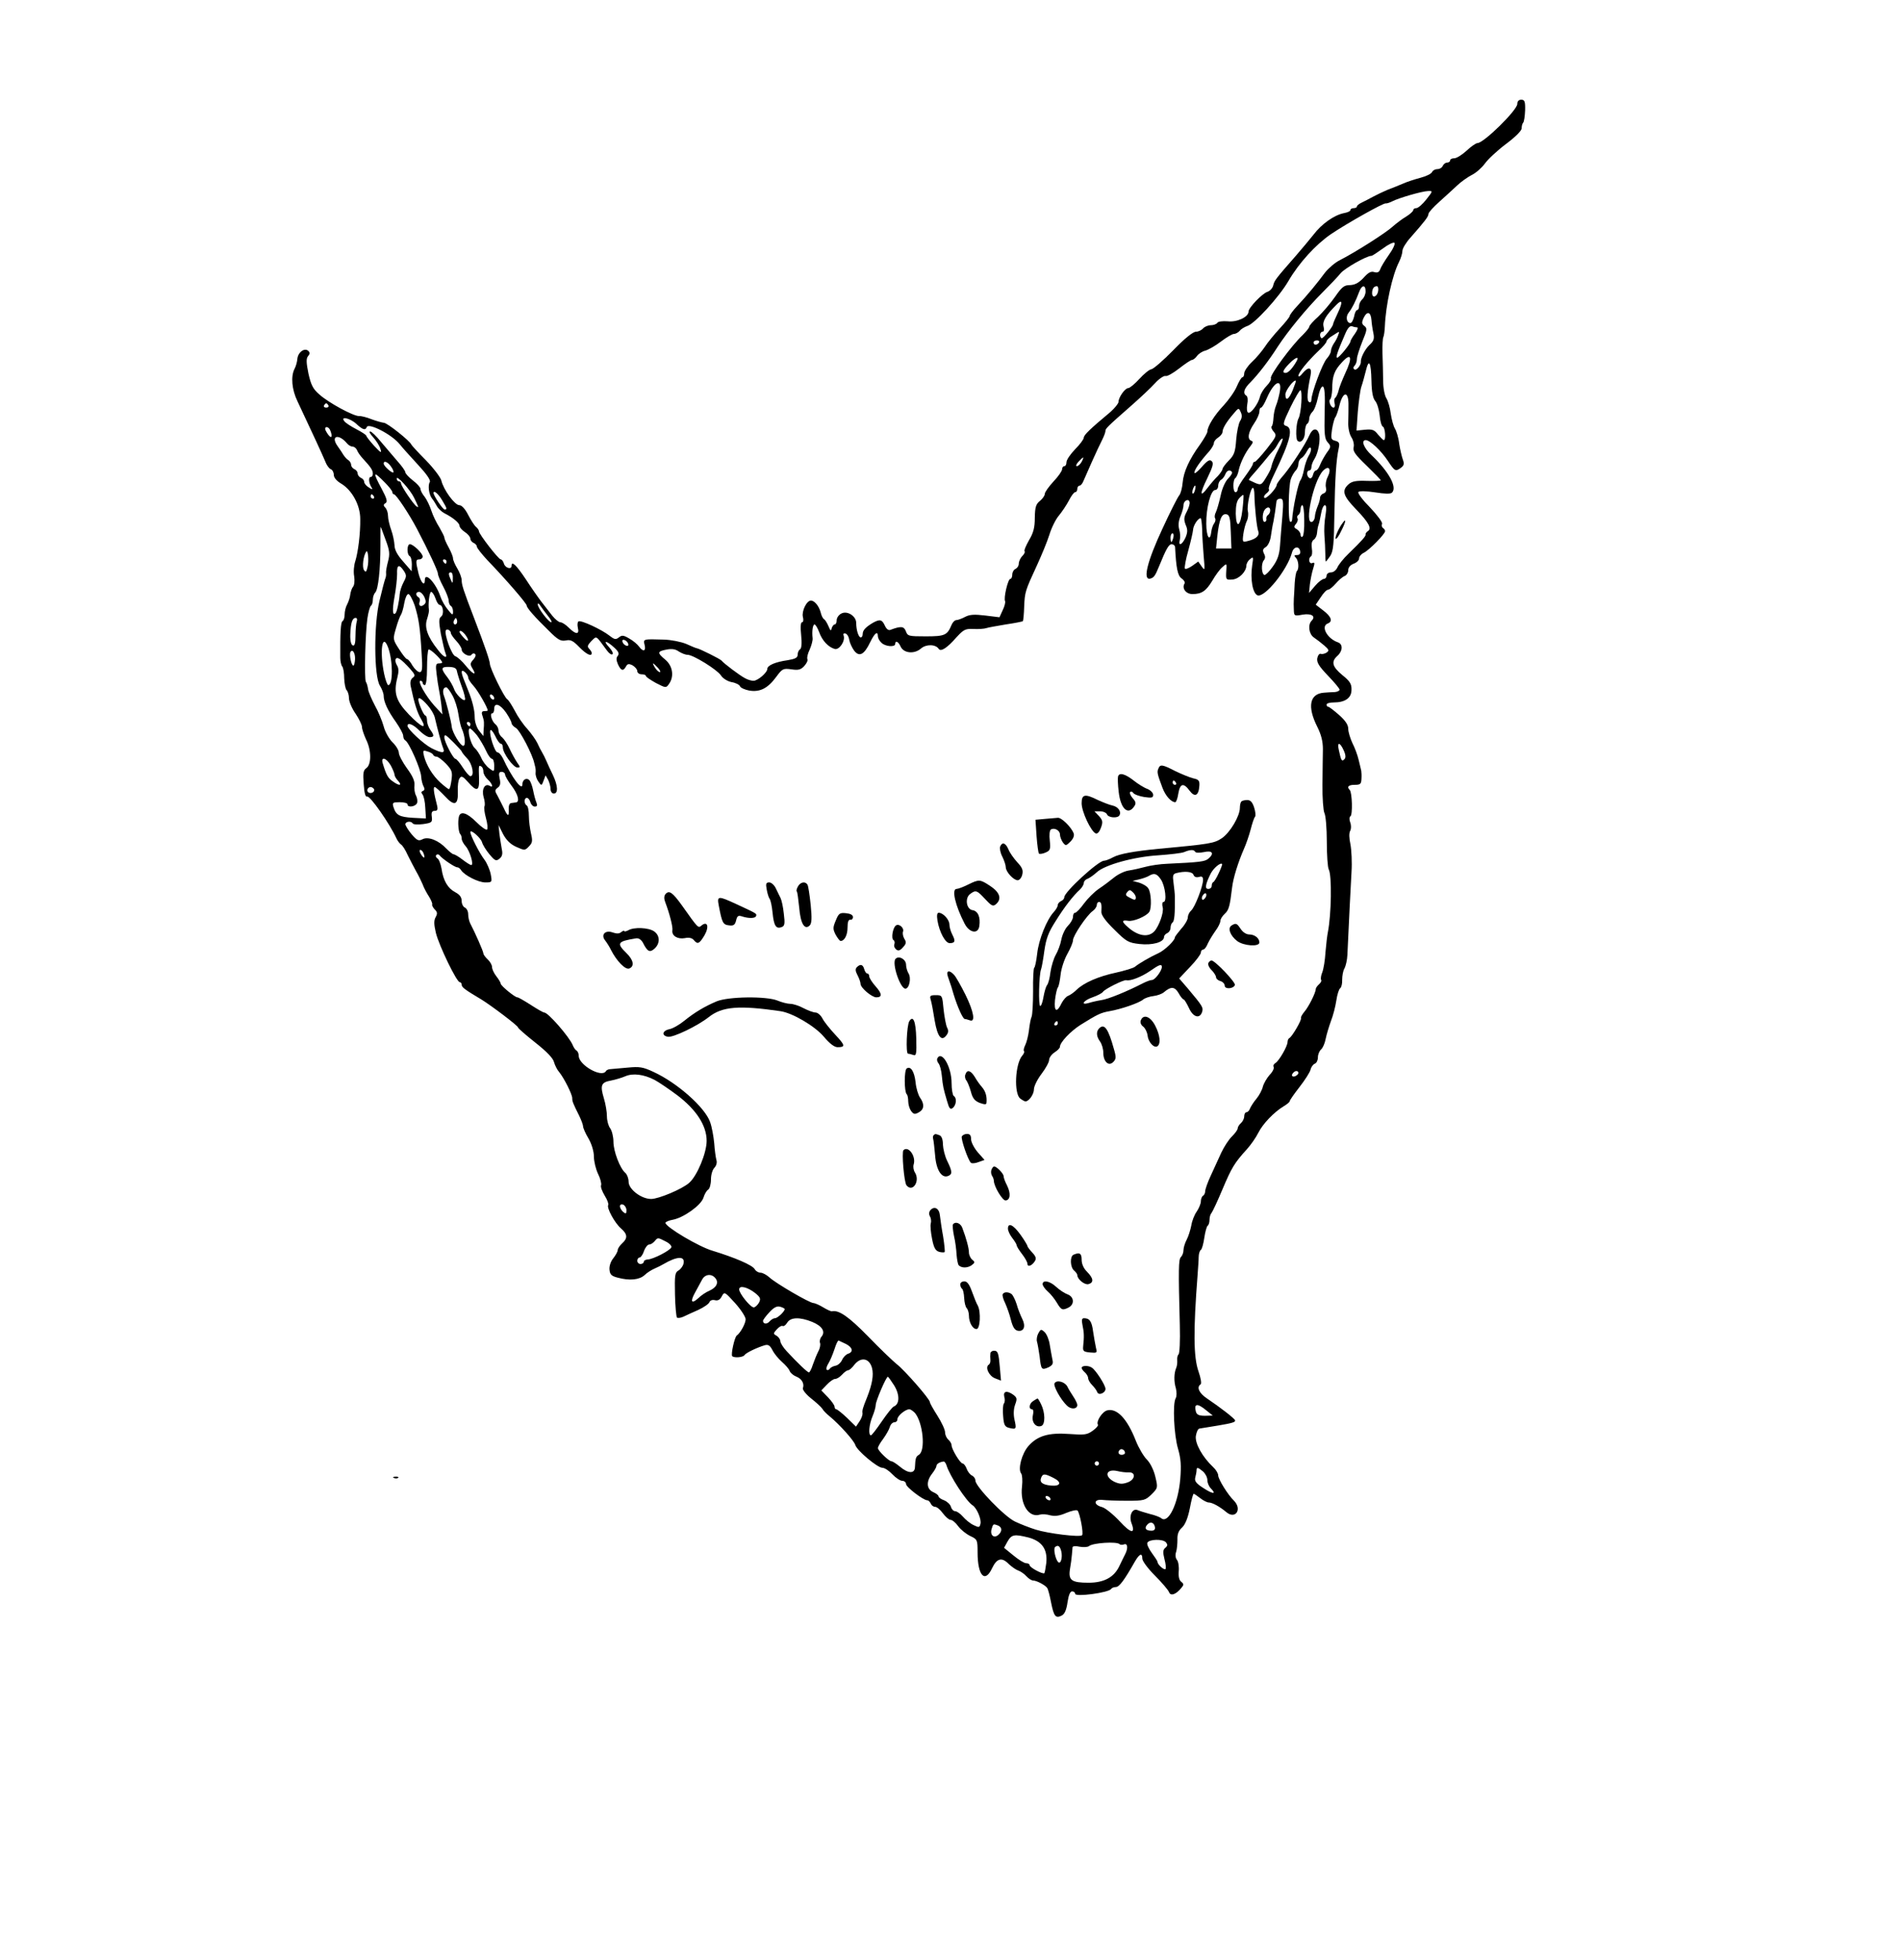 <?xml version="1.0" standalone="no"?>
<!DOCTYPE svg PUBLIC "-//W3C//DTD SVG 20010904//EN"
 "http://www.w3.org/TR/2001/REC-SVG-20010904/DTD/svg10.dtd">
<svg version="1.0" xmlns="http://www.w3.org/2000/svg"
 width="877pt" height="904pt" viewBox="0 0 877 904"
 preserveAspectRatio="xMidYMid meet">

<g transform="translate(0,904) scale(0.1,-0.1)"
fill="#000000" stroke="none">
<path d="M7000 8561 c0 -29 -155 -181 -184 -181 -7 0 -30 -16 -50 -35 -21 -19
-46 -35 -57 -35 -10 0 -19 -4 -19 -10 0 -5 -6 -10 -14 -10 -8 0 -16 -7 -20
-15 -3 -8 -14 -15 -25 -15 -10 0 -21 -6 -24 -13 -3 -8 -27 -20 -54 -27 -26 -7
-64 -19 -83 -28 -19 -8 -51 -21 -70 -28 -19 -8 -48 -22 -65 -31 -16 -9 -40
-21 -52 -27 -13 -6 -23 -14 -23 -18 0 -5 -7 -8 -15 -8 -8 0 -15 -4 -15 -9 0
-5 -13 -11 -30 -14 -45 -9 -103 -50 -140 -99 -19 -24 -56 -68 -82 -98 -92
-105 -99 -114 -104 -136 -3 -13 -15 -26 -27 -30 -23 -7 -87 -73 -87 -91 0 -25
-53 -50 -96 -45 -24 2 -45 -1 -48 -7 -4 -6 -18 -11 -30 -11 -13 0 -29 -7 -36
-15 -7 -8 -22 -15 -33 -15 -13 0 -53 -32 -104 -85 -46 -47 -91 -86 -101 -88
-10 -1 -35 -22 -56 -45 -21 -23 -44 -42 -51 -42 -15 0 -45 -43 -45 -64 0 -7
-17 -28 -37 -46 -95 -79 -122 -106 -123 -118 0 -8 -18 -32 -40 -54 -22 -23
-40 -49 -40 -60 0 -10 -4 -18 -10 -18 -5 0 -10 -6 -10 -14 0 -8 -18 -34 -40
-57 -22 -24 -40 -49 -40 -57 0 -8 -10 -22 -22 -32 -19 -15 -23 -29 -24 -77 0
-46 -6 -70 -27 -105 -14 -25 -24 -48 -20 -51 3 -3 -2 -13 -11 -22 -9 -9 -16
-25 -16 -35 0 -10 -7 -20 -15 -24 -8 -3 -15 -15 -15 -26 0 -11 -4 -20 -9 -20
-11 0 -32 -90 -24 -103 2 -4 -2 -23 -11 -41 l-15 -33 -65 8 c-50 6 -72 5 -93
-6 -15 -8 -34 -15 -41 -15 -7 0 -17 -10 -22 -22 -20 -48 -31 -53 -119 -53 -79
0 -84 1 -92 24 -9 23 -23 24 -71 6 -9 -4 -19 4 -26 20 -13 28 -23 30 -54 13
-34 -20 -48 -35 -48 -52 0 -9 -4 -16 -9 -16 -10 0 -21 34 -21 67 0 32 -42 58
-69 43 -12 -6 -21 -20 -21 -30 0 -11 -4 -20 -9 -20 -5 0 -11 -8 -14 -17 -3
-15 -6 -13 -15 9 -6 14 -15 29 -20 32 -6 3 -13 18 -16 32 -8 29 -28 54 -45 54
-20 0 -43 -49 -37 -75 4 -14 2 -25 -4 -25 -6 0 -8 -22 -4 -59 4 -37 2 -61 -5
-66 -6 -3 -11 -14 -11 -24 0 -15 -11 -20 -46 -26 -57 -8 -94 -24 -94 -40 0
-17 -44 -55 -64 -55 -9 0 -27 5 -39 12 -25 13 -99 69 -108 81 -5 7 -101 55
-114 57 -3 0 -25 9 -49 20 -24 10 -70 19 -103 20 -97 3 -96 3 -89 -25 7 -29
-7 -33 -26 -7 -7 10 -27 27 -45 37 -27 16 -34 16 -48 5 -14 -11 -20 -10 -43 8
-37 29 -132 73 -143 66 -5 -3 -6 -16 -3 -30 8 -32 -10 -31 -42 1 -14 14 -31
25 -39 25 -7 0 -24 14 -37 30 -13 17 -35 45 -49 63 -14 18 -47 65 -73 105 -44
66 -66 87 -66 62 0 -18 -29 -10 -35 10 -3 11 -10 20 -15 20 -10 0 -100 116
-100 129 0 5 -6 14 -13 20 -8 6 -24 31 -37 56 -14 28 -30 45 -41 45 -21 0 -73
71 -83 114 -4 15 -36 57 -71 93 -35 35 -65 68 -67 72 -6 17 -112 101 -127 101
-9 1 -34 8 -56 16 -22 9 -49 16 -59 15 -26 0 -140 61 -183 100 -29 25 -38 43
-50 96 -10 50 -11 69 -2 80 9 10 9 17 2 24 -17 17 -48 -5 -51 -36 -1 -14 -7
-35 -13 -46 -18 -35 -13 -96 14 -151 66 -140 115 -246 127 -275 6 -17 18 -34
26 -37 8 -3 14 -15 14 -26 0 -13 13 -28 33 -40 51 -30 89 -100 89 -163 1 -69
-10 -154 -23 -196 -6 -18 -9 -49 -5 -69 3 -20 1 -41 -5 -48 -6 -7 -11 -23 -13
-36 -1 -13 -8 -33 -14 -45 -7 -12 -12 -33 -12 -47 0 -14 -4 -28 -10 -31 -8 -5
-11 -55 -10 -169 0 -16 4 -34 9 -40 5 -6 9 -31 9 -55 1 -24 6 -49 11 -54 6 -6
11 -23 11 -37 0 -15 13 -47 30 -71 16 -24 30 -52 30 -62 0 -10 9 -36 19 -58
25 -50 25 -115 1 -132 -14 -10 -16 -23 -12 -74 3 -42 8 -60 16 -57 13 5 104
-125 135 -193 5 -11 15 -24 21 -28 7 -4 21 -26 31 -49 11 -22 29 -57 39 -75
11 -19 24 -46 30 -60 5 -15 18 -39 29 -56 10 -16 17 -33 15 -37 -2 -3 3 -13
11 -22 13 -12 14 -20 5 -36 -9 -16 -8 -34 1 -73 15 -60 96 -227 110 -227 5 0
9 -6 9 -12 0 -12 17 -24 91 -68 44 -27 169 -121 169 -129 0 -4 36 -35 80 -70
52 -41 82 -72 86 -90 4 -14 14 -35 24 -46 22 -27 60 -102 60 -120 0 -15 3 -23
33 -83 9 -19 17 -40 17 -47 0 -7 11 -33 25 -56 15 -26 25 -60 25 -84 0 -22 9
-58 19 -79 11 -22 17 -46 14 -53 -3 -7 5 -28 17 -48 12 -19 19 -39 16 -43 -8
-13 30 -83 59 -108 30 -26 32 -45 5 -69 -11 -10 -20 -24 -20 -30 0 -7 -9 -24
-21 -39 -12 -15 -19 -37 -17 -53 2 -22 10 -29 38 -36 55 -15 100 -10 124 12
11 11 32 24 46 30 14 6 32 15 40 20 65 38 103 39 93 1 -3 -11 -14 -25 -23 -30
-16 -9 -18 -22 -16 -110 1 -55 6 -103 9 -107 4 -3 17 -2 30 4 12 6 43 20 68
31 26 12 49 28 52 36 4 9 14 12 26 9 13 -3 23 2 31 18 12 22 13 22 61 -31 27
-30 49 -64 49 -75 0 -19 -24 -63 -41 -75 -10 -7 -28 -88 -21 -95 9 -9 50 -6
57 5 6 10 56 34 92 45 17 5 25 0 37 -23 8 -16 28 -40 44 -54 15 -13 31 -31 35
-41 3 -9 17 -21 30 -26 26 -10 39 -33 31 -54 -2 -7 14 -28 38 -47 24 -19 47
-40 52 -48 4 -8 20 -24 34 -35 47 -39 112 -112 118 -132 7 -25 102 -105 125
-105 10 0 30 -13 46 -30 15 -16 36 -30 45 -30 10 0 18 -7 18 -15 0 -14 80 -75
98 -75 6 0 12 -7 16 -15 3 -8 12 -15 20 -15 8 0 24 -13 36 -30 12 -16 28 -30
35 -30 8 0 24 -13 36 -30 12 -16 37 -36 56 -45 32 -15 33 -18 33 -75 0 -108
34 -144 67 -73 22 46 45 52 77 19 14 -13 34 -27 44 -30 11 -4 27 -15 37 -26
10 -11 24 -20 32 -20 15 0 55 -21 64 -34 4 -5 12 -35 18 -67 13 -65 21 -75 50
-60 13 7 21 26 26 61 5 33 12 50 21 50 8 0 14 -5 14 -11 0 -16 155 5 166 22 3
5 13 9 22 9 16 1 38 30 88 118 21 36 34 41 34 13 0 -11 26 -46 58 -78 32 -32
61 -66 65 -76 7 -20 32 -12 57 19 12 14 12 18 0 28 -10 7 -14 24 -12 49 2 21
-2 45 -8 52 -7 8 -9 24 -4 37 4 13 6 38 6 57 -1 24 5 41 21 55 15 14 27 44 36
88 7 38 15 68 18 68 3 0 16 -9 30 -20 14 -11 32 -20 39 -20 17 0 51 -19 81
-44 42 -36 75 12 36 52 -29 28 -73 100 -73 117 0 9 -10 26 -23 38 -50 47 -85
110 -80 144 3 18 10 34 17 34 6 1 20 3 31 5 11 2 36 6 55 9 66 11 81 16 78 24
-3 9 -69 60 -130 101 -36 24 -49 52 -29 65 5 3 1 29 -10 60 -23 66 -24 187 -4
445 2 30 5 67 5 82 0 15 5 30 10 33 5 3 12 28 16 56 4 27 11 52 15 55 5 3 9
15 9 28 0 12 4 26 9 31 5 6 28 55 51 110 42 99 54 120 113 185 18 20 41 53 52
75 21 42 73 96 118 123 15 9 27 19 27 23 0 4 20 33 45 65 25 32 48 68 51 80 3
13 12 25 20 28 8 3 14 16 14 29 0 14 7 30 15 37 8 7 17 28 21 49 4 20 15 56
24 81 10 25 21 68 25 95 4 28 12 53 18 57 5 3 10 21 9 39 0 18 4 42 11 53 6
12 12 39 13 61 7 155 15 312 19 382 3 46 0 103 -5 129 -6 28 -7 51 -1 62 5 9
5 26 0 39 -5 13 -4 25 1 28 11 6 8 110 -3 121 -15 15 -6 24 23 24 26 0 30 4
31 28 1 15 0 32 -1 37 -1 6 -7 28 -12 50 -5 22 -18 57 -29 78 -10 22 -19 51
-19 65 0 19 -13 38 -42 64 -24 21 -46 38 -50 38 -5 0 -8 5 -8 10 0 6 15 10 33
10 53 0 82 21 82 58 1 27 -7 40 -42 68 -47 39 -53 62 -23 89 25 22 26 54 3 62
-50 17 -81 74 -48 87 25 9 17 32 -20 60 l-35 27 23 34 c12 19 27 35 34 35 6 0
22 13 35 28 13 15 31 31 41 35 9 3 17 16 17 27 0 13 10 24 25 30 14 5 25 16
25 24 0 9 10 21 23 27 25 13 97 86 97 99 0 5 -4 11 -10 15 -5 3 -7 12 -4 19 3
7 -23 41 -56 76 -34 34 -58 66 -53 71 5 5 39 4 77 -2 45 -7 71 -8 78 -1 25 25
-15 97 -94 172 -37 34 -50 70 -27 70 19 0 71 -49 102 -96 32 -48 35 -50 61
-31 13 10 15 18 8 37 -5 14 -13 47 -17 74 -3 27 -13 59 -20 70 -7 12 -15 42
-19 69 -3 26 -12 57 -20 70 -8 12 -15 48 -15 82 0 33 -2 89 -3 125 -1 36 1 70
4 75 3 6 6 28 7 50 4 98 34 235 65 296 9 18 16 41 16 52 0 11 17 39 38 62 66
75 82 96 82 108 0 7 23 32 51 57 28 25 65 59 82 75 18 17 48 38 67 48 19 9 46
33 60 52 14 20 58 61 98 91 43 32 72 61 72 72 0 10 3 22 7 26 4 4 8 30 9 57 1
41 -2 49 -18 49 -11 0 -18 -7 -18 -19z m-420 -441 c-17 -22 -38 -40 -46 -40
-8 0 -14 -4 -14 -9 0 -5 -15 -19 -33 -30 -19 -11 -46 -32 -62 -46 -30 -28
-173 -119 -242 -154 -23 -11 -54 -38 -70 -58 -33 -45 -82 -105 -129 -155 -19
-20 -34 -41 -34 -45 0 -5 -21 -31 -46 -58 -26 -28 -57 -66 -69 -85 -13 -19
-39 -51 -59 -69 -20 -19 -36 -43 -36 -53 0 -10 -4 -18 -8 -18 -5 0 -16 -19
-26 -42 -10 -24 -38 -63 -61 -88 -42 -44 -75 -97 -75 -121 0 -6 -15 -32 -33
-58 -51 -70 -77 -128 -81 -177 -2 -24 -9 -51 -16 -59 -7 -8 -42 -77 -77 -153
-69 -148 -92 -237 -58 -231 18 4 24 12 43 59 31 76 44 100 57 100 8 0 15 -6
16 -12 5 -99 12 -133 30 -146 11 -7 17 -18 14 -23 -14 -22 6 -49 36 -49 43 0
63 14 92 62 14 24 34 52 46 62 21 19 21 19 18 -20 -2 -38 -1 -39 28 -37 31 2
64 36 65 64 0 9 7 23 17 30 15 13 16 10 10 -27 -10 -64 2 -132 25 -140 34 -10
136 117 158 196 7 29 33 34 38 8 2 -12 -3 -18 -14 -18 -14 0 -15 -3 -6 -12 13
-13 16 -51 5 -62 -4 -4 -8 -28 -10 -54 -1 -26 -3 -58 -4 -72 -1 -14 -1 -38 0
-53 1 -28 2 -29 40 -22 41 7 63 -7 42 -28 -18 -18 -13 -61 10 -77 12 -8 34
-25 48 -37 22 -19 24 -24 11 -33 -8 -5 -20 -8 -26 -6 -7 3 -14 -6 -17 -20 -3
-19 7 -36 49 -80 30 -31 54 -60 54 -65 0 -5 -10 -10 -22 -11 -13 0 -36 -2 -51
-3 -65 -5 -77 -64 -30 -157 18 -36 26 -67 26 -103 -1 -27 -1 -101 -2 -163 -1
-62 4 -122 9 -132 6 -11 11 -70 11 -131 0 -62 4 -120 9 -129 15 -28 12 -208
-4 -289 -3 -14 -8 -56 -11 -92 -2 -37 -9 -79 -15 -94 -6 -14 -8 -30 -5 -35 3
-4 -2 -13 -10 -20 -8 -7 -15 -17 -15 -22 0 -17 -33 -82 -52 -104 -10 -12 -18
-25 -16 -30 3 -10 -42 -87 -54 -92 -4 -2 -8 -10 -8 -18 0 -19 -39 -87 -56 -97
-8 -5 -12 -13 -8 -18 3 -6 -5 -23 -19 -37 -13 -15 -27 -39 -31 -54 -3 -14 -16
-39 -29 -55 -13 -15 -26 -36 -30 -45 -3 -10 -11 -18 -17 -18 -5 0 -10 -8 -10
-19 0 -10 -7 -24 -15 -31 -8 -7 -15 -18 -15 -24 0 -7 -12 -23 -26 -37 -14 -13
-37 -48 -50 -76 -13 -29 -35 -77 -49 -107 -14 -30 -25 -62 -25 -70 0 -8 -4
-18 -10 -21 -5 -3 -10 -15 -10 -26 0 -11 -9 -32 -19 -47 -11 -15 -22 -44 -25
-64 -4 -20 -13 -50 -21 -65 -8 -15 -15 -37 -15 -48 0 -12 -5 -26 -12 -33 -11
-11 -12 -52 -5 -315 2 -71 -1 -131 -6 -134 -4 -3 -7 -15 -6 -26 1 -12 -1 -29
-5 -37 -10 -24 -11 -62 -1 -94 4 -17 4 -36 -1 -45 -15 -25 -8 -171 11 -234 13
-46 15 -76 10 -139 -10 -115 -55 -206 -87 -181 -7 6 -31 15 -53 20 -22 6 -48
14 -57 18 -24 10 -41 -26 -28 -60 20 -52 -3 -48 -55 9 -29 31 -66 61 -81 65
-40 10 -39 37 1 33 17 -2 68 -4 114 -4 80 0 85 2 114 30 29 29 29 31 17 81 -7
30 -23 63 -39 79 -15 15 -38 54 -51 87 -40 102 -87 151 -132 140 -23 -6 -52
-51 -43 -66 3 -4 -8 -17 -24 -28 -26 -19 -39 -20 -107 -15 -96 7 -147 -8 -189
-55 -31 -35 -50 -107 -34 -127 5 -6 7 -33 4 -60 -10 -81 31 -146 82 -130 10 3
32 2 48 -3 22 -5 42 -3 74 11 24 10 48 15 52 11 11 -12 29 -107 21 -114 -11
-10 -157 8 -214 26 -29 9 -72 26 -95 37 -48 22 -183 162 -183 189 0 9 -7 19
-15 23 -8 3 -20 17 -25 31 -5 14 -14 25 -19 25 -11 0 -51 66 -51 84 0 8 -7 19
-15 26 -8 7 -15 22 -15 34 0 12 -16 46 -35 76 -19 30 -35 58 -35 63 0 14 -118
149 -154 176 -17 14 -76 70 -131 127 -89 91 -135 123 -167 116 -4 -1 -22 7
-40 18 -18 11 -39 20 -45 20 -18 0 -174 91 -203 118 -13 12 -32 22 -41 22 -10
0 -22 7 -27 16 -10 19 -93 54 -194 85 -63 18 -218 110 -218 129 0 4 15 11 33
14 50 9 130 66 142 101 5 17 15 34 22 38 7 4 13 25 13 47 0 22 7 45 16 54 9
10 13 24 9 36 -3 11 -8 46 -10 77 -3 32 -11 76 -19 98 -24 68 -152 181 -261
231 -49 23 -65 25 -118 20 -34 -3 -70 -6 -79 -7 -10 0 -20 -4 -23 -10 -20 -31
-125 29 -125 71 0 11 -5 22 -11 25 -6 4 -13 15 -17 25 -15 37 -113 150 -131
150 -5 0 -33 16 -62 35 -30 19 -57 35 -62 35 -12 0 -77 54 -77 63 0 5 -9 20
-20 34 -11 14 -20 33 -20 43 0 9 -9 25 -20 35 -11 10 -20 23 -20 28 0 9 -38
95 -61 139 -5 10 -9 29 -9 42 0 13 -7 26 -15 30 -8 3 -15 17 -15 30 0 18 -9
30 -30 41 -34 18 -55 53 -63 109 -4 22 -12 43 -19 47 -7 4 -9 11 -5 16 5 4 11
3 15 -2 11 -15 70 -55 81 -55 6 0 14 -6 18 -13 15 -24 80 -57 112 -57 31 0 32
1 25 38 -4 20 -17 51 -29 67 -24 31 -65 113 -65 127 0 16 49 -27 54 -47 3 -11
18 -36 34 -55 26 -31 31 -33 47 -20 12 10 15 22 10 44 -3 17 -8 49 -11 71 l-4
40 21 -42 c15 -28 34 -47 61 -59 38 -17 40 -17 58 2 16 16 18 25 10 59 -5 22
-10 59 -10 82 0 23 -4 45 -10 48 -13 8 -13 35 1 35 6 0 13 -9 16 -20 3 -11 12
-20 20 -20 11 0 13 5 8 18 -4 9 -11 34 -15 55 -4 21 -12 43 -18 49 -13 13 -32
2 -32 -20 0 -33 -49 32 -90 121 -8 15 -18 27 -25 27 -12 0 -39 82 -33 101 2 7
12 -4 22 -24 9 -20 21 -37 26 -37 6 0 10 -8 10 -18 0 -25 48 -92 67 -92 14 0
14 2 -1 23 -8 12 -24 40 -34 62 -10 22 -26 46 -35 54 -10 7 -17 21 -17 31 0
10 -6 23 -14 29 -17 14 -28 51 -15 51 5 0 9 9 9 20 0 32 27 23 55 -17 14 -21
25 -42 25 -48 0 -6 9 -16 21 -23 18 -11 76 -122 84 -162 2 -8 4 -17 5 -20 1
-3 2 -14 1 -25 -1 -11 5 -29 13 -40 14 -20 15 -20 24 5 l9 24 12 -21 c6 -12
11 -31 11 -42 0 -12 7 -21 15 -21 21 0 19 37 -4 85 -11 22 -24 51 -30 65 -6
14 -15 32 -20 40 -5 8 -15 27 -22 43 -7 15 -28 44 -46 65 -19 20 -45 58 -58
84 -14 26 -29 50 -35 53 -14 9 -80 143 -80 164 -1 16 -22 78 -73 211 -50 130
-57 153 -57 174 0 11 -9 36 -20 54 -11 18 -20 39 -20 47 0 8 -9 30 -20 50 -11
20 -20 40 -20 46 0 5 -11 26 -23 47 -13 20 -30 55 -37 77 -7 22 -21 51 -31 64
-11 13 -19 29 -19 36 0 7 -16 25 -35 39 -19 15 -35 32 -35 38 0 6 -17 30 -38
53 -20 23 -54 63 -75 88 -21 26 -43 47 -49 47 -7 0 0 -12 14 -27 14 -16 29
-39 33 -53 7 -22 3 -20 -29 14 -20 22 -36 43 -36 46 0 4 -20 17 -45 30 -25 13
-50 29 -56 37 -21 25 26 15 55 -12 29 -27 42 -31 48 -15 7 22 117 -34 153 -80
11 -14 48 -55 83 -93 40 -43 60 -72 55 -80 -10 -16 -4 -58 10 -76 6 -7 16 -23
22 -34 6 -12 22 -27 35 -34 40 -20 70 -45 70 -58 0 -7 11 -20 25 -29 14 -9 25
-23 25 -30 0 -8 7 -16 15 -20 8 -3 15 -11 15 -17 0 -6 22 -34 49 -63 84 -87
181 -199 181 -209 0 -10 35 -51 104 -118 40 -40 53 -47 76 -43 22 5 34 -1 62
-30 33 -34 58 -46 58 -28 0 4 -5 13 -12 20 -10 10 -7 17 10 35 26 25 19 29 72
-43 10 -14 22 -22 26 -17 4 4 -3 18 -16 32 -31 33 -13 32 23 -1 21 -19 25 -29
17 -39 -8 -9 -7 -20 1 -39 14 -30 24 -33 37 -10 7 13 13 14 31 5 11 -7 21 -18
21 -26 0 -8 9 -15 20 -15 11 0 20 -3 20 -8 0 -4 21 -18 46 -32 45 -23 47 -24
60 -5 25 34 18 83 -16 112 -39 32 -38 39 5 47 25 5 42 2 57 -9 13 -8 30 -15
40 -15 26 0 136 -68 154 -95 9 -14 30 -27 49 -31 19 -3 36 -12 39 -19 2 -7 22
-16 43 -20 49 -8 85 10 124 63 28 38 32 40 70 35 32 -5 44 -2 60 16 11 12 17
26 14 31 -3 5 1 25 10 43 8 18 15 42 14 53 -4 34 1 64 9 64 4 0 14 -16 21 -35
14 -40 43 -70 72 -78 21 -6 50 37 41 62 -3 8 1 12 9 9 8 -3 15 -15 17 -29 2
-13 12 -35 22 -49 24 -32 47 -20 75 39 20 41 35 53 35 27 0 -8 7 -22 16 -30
17 -18 64 -22 64 -6 0 18 15 11 25 -12 14 -31 63 -36 94 -9 24 21 68 20 82 -2
10 -14 39 5 81 53 34 37 42 41 80 39 24 -1 50 1 58 4 8 3 49 10 90 17 41 6 76
13 79 15 2 3 5 33 6 67 3 68 4 72 60 193 20 44 46 106 56 138 10 33 30 73 44
89 14 17 35 48 46 69 11 22 24 39 29 39 6 0 10 7 10 15 0 8 5 15 10 15 6 0 14
10 19 23 10 24 64 146 87 191 8 16 14 33 14 39 0 10 7 18 120 117 41 36 90 82
109 103 19 21 41 35 48 33 7 -3 35 13 62 34 28 22 55 40 60 40 5 0 16 8 23 18
7 10 25 22 39 25 14 4 46 22 72 42 25 19 52 35 60 35 8 0 20 7 27 15 6 8 22
17 33 21 34 9 148 134 191 208 49 84 126 168 196 216 74 50 243 145 253 142 4
-1 17 3 29 9 30 16 138 47 166 48 23 1 23 0 -8 -39z m-173 -256 c-19 -27 -37
-57 -40 -67 -5 -13 -13 -16 -27 -12 -15 5 -28 -2 -50 -27 -22 -23 -39 -32 -62
-33 -27 0 -37 -8 -69 -54 -21 -30 -56 -71 -78 -92 -23 -20 -41 -41 -41 -46 0
-5 -14 -22 -31 -39 -50 -47 -151 -184 -146 -198 3 -6 -6 -22 -19 -35 -13 -13
-27 -35 -31 -50 -8 -34 -44 -82 -55 -74 -6 3 -7 20 -4 38 4 19 2 36 -4 40 -18
11 -11 33 20 63 34 35 82 96 124 162 47 72 133 177 205 249 36 36 75 77 86 91
18 22 119 80 142 80 4 0 28 16 53 34 25 19 49 30 53 26 5 -4 -7 -30 -26 -56z
m-107 -168 c0 -13 -7 -29 -15 -36 -8 -7 -15 -21 -15 -31 0 -11 -4 -19 -9 -19
-5 0 -11 -13 -14 -30 -4 -16 -11 -30 -17 -30 -18 0 -23 30 -8 48 15 19 32 52
48 95 12 33 30 36 30 3z m58 2 c-4 -27 -28 -36 -28 -10 0 20 8 32 22 32 5 0 8
-10 6 -22z m-187 -103 c-12 -25 -21 -47 -21 -50 0 -11 -44 -65 -52 -65 -4 0
-8 7 -8 15 0 8 5 15 11 15 7 0 9 9 5 24 -6 23 10 51 59 100 28 29 31 13 6 -39z
m156 -31 c1 -16 5 -43 9 -61 5 -26 2 -36 -19 -55 -20 -19 -41 -60 -39 -78 1
-14 -20 -40 -29 -34 -7 4 -7 10 0 17 6 6 11 20 11 32 0 11 12 47 25 80 22 53
23 61 10 71 -13 10 -14 16 -4 38 16 33 33 28 36 -10z m-66 -34 c6 0 1 -13 -10
-29 -12 -16 -21 -32 -21 -36 0 -11 -52 -75 -61 -75 -8 0 0 25 36 108 12 29 23
41 33 37 7 -3 18 -5 23 -5z m-88 -37 c-3 -10 -12 -27 -20 -38 -7 -11 -13 -26
-13 -34 0 -8 -9 -24 -19 -35 -20 -22 -71 -159 -71 -190 0 -10 -5 -14 -11 -10
-11 6 -9 45 7 122 8 39 -9 43 -37 10 -10 -13 -18 -18 -19 -11 0 14 41 65 92
114 21 19 38 39 38 45 0 5 12 17 28 26 34 22 33 22 25 1z m-88 -33 c-3 -5 -10
-10 -16 -10 -5 0 -9 5 -9 10 0 6 7 10 16 10 8 0 12 -4 9 -10z m121 -142 c-13
-29 -28 -65 -31 -81 -4 -15 -11 -29 -15 -32 -5 -3 -6 -14 -3 -25 3 -11 1 -20
-5 -20 -13 0 -25 32 -15 39 4 3 8 24 9 46 0 61 10 87 46 125 42 46 49 22 14
-52z m-225 55 c-19 -33 -38 -53 -50 -53 -17 0 -13 12 16 42 30 31 49 37 34 11z
m346 -90 c1 -52 7 -80 17 -92 9 -10 18 -40 21 -67 2 -27 9 -50 15 -52 10 -4
15 -62 4 -62 -3 0 -15 12 -27 26 -17 22 -26 25 -60 22 l-39 -4 6 86 c4 47 11
99 16 115 6 17 15 50 21 74 14 59 24 43 26 -46z m-363 -42 c-18 -44 -34 -54
-34 -20 0 18 39 69 48 63 2 -1 -5 -20 -14 -43z m-60 -9 c-4 -20 -11 -48 -17
-62 -6 -14 -11 -40 -12 -57 -1 -18 -4 -36 -8 -39 -4 -4 0 -15 9 -25 15 -17 13
-22 -31 -78 -27 -34 -52 -61 -56 -61 -5 0 -9 -4 -9 -10 0 -5 -16 -30 -35 -56
-19 -25 -35 -52 -35 -60 0 -8 -4 -14 -10 -14 -13 0 -13 57 -1 65 5 3 13 20 16
38 8 34 30 80 55 111 11 14 12 20 3 23 -20 7 -15 39 12 79 14 20 25 45 25 55
0 11 3 19 8 19 4 0 16 19 26 43 33 77 72 96 60 29z m207 -96 c-2 -99 0 -120
14 -136 16 -18 16 -21 -4 -48 -11 -16 -25 -41 -31 -56 -5 -14 -14 -26 -19 -26
-5 0 -11 -9 -14 -21 -3 -12 -10 -18 -16 -14 -14 8 -14 35 -1 35 6 0 10 7 10
15 0 9 6 26 14 38 18 28 29 92 21 117 -9 28 -30 25 -44 -7 -19 -43 -83 -141
-118 -183 -18 -20 -33 -41 -33 -46 -1 -17 -49 -68 -57 -60 -4 4 0 13 9 20 10
7 15 16 12 19 -4 4 7 35 24 69 76 157 90 215 54 224 -15 5 -13 14 21 85 21 43
42 79 46 79 11 0 4 -106 -8 -129 -12 -21 -15 -94 -5 -104 15 -14 34 8 34 38 0
19 5 37 10 40 6 3 10 14 10 24 0 10 7 24 14 31 8 6 20 36 26 66 7 33 16 54 23
51 8 -2 11 -39 8 -121z m110 42 c0 -24 0 -62 -1 -86 -1 -25 5 -53 14 -68 9
-13 14 -34 11 -46 -5 -19 7 -35 60 -86 36 -35 65 -65 65 -67 0 -3 -29 -4 -64
-3 -51 2 -69 -2 -85 -16 -32 -29 -25 -53 34 -114 59 -61 75 -90 55 -102 -6 -4
-11 -11 -10 -15 2 -7 -15 -27 -80 -90 -23 -22 -45 -50 -50 -62 -6 -13 -18 -23
-30 -23 -11 0 -20 -7 -20 -15 0 -8 -6 -15 -12 -15 -7 0 -26 -14 -41 -32 l-28
-33 4 40 c3 22 9 54 15 72 8 26 8 31 -4 26 -15 -6 -20 22 -6 31 5 3 7 19 4 37
-3 20 0 34 9 40 7 4 14 18 15 31 1 13 4 30 7 38 3 8 8 32 12 53 3 20 11 37 17
37 7 0 8 -15 3 -47 -5 -27 -7 -68 -5 -93 2 -25 4 -62 4 -82 0 -21 1 -38 3 -38
1 0 10 12 20 26 14 22 17 55 19 193 3 164 8 249 20 304 5 23 2 29 -16 34 -20
5 -21 10 -15 52 4 25 11 51 15 56 5 6 14 32 20 58 16 61 40 64 41 5z m-4706
-8 c3 -5 -1 -10 -10 -10 -9 0 -13 5 -10 10 3 6 8 10 10 10 2 0 7 -4 10 -10z
m4206 -72 c-7 -11 -15 -50 -18 -86 -4 -56 -9 -71 -34 -96 -16 -16 -29 -34 -29
-39 0 -5 -10 -20 -22 -33 -13 -12 -34 -37 -47 -54 -36 -48 -37 -28 -1 45 25
52 30 69 20 78 -9 9 -20 3 -46 -27 -19 -22 -34 -33 -34 -26 0 13 26 51 69 99
11 13 21 30 21 37 0 8 9 19 20 26 11 7 20 19 20 26 0 16 18 46 50 83 24 29 25
29 34 8 7 -14 6 -27 -3 -41z m-4197 -44 c11 -28 6 -39 -9 -20 -8 11 -15 23
-15 28 0 14 18 9 24 -8z m76 -58 c7 -9 19 -16 27 -16 7 0 16 -7 20 -16 3 -9
15 -26 27 -39 38 -41 46 -54 46 -70 0 -8 -4 -15 -10 -15 -11 0 -9 -28 4 -48 7
-11 4 -11 -13 0 -12 7 -21 19 -21 26 0 7 -7 15 -15 18 -8 4 -15 13 -15 20 0 8
-7 17 -15 20 -8 4 -15 12 -15 20 0 7 -6 17 -12 21 -7 4 -17 15 -23 24 -5 9
-18 28 -28 42 -33 47 5 58 43 13z m4301 -23 c-20 -38 -32 -67 -37 -90 -1 -7
-12 -28 -24 -47 -20 -33 -23 -34 -48 -24 -15 7 -28 13 -30 14 -2 1 5 11 15 22
10 11 34 39 53 62 19 24 40 48 46 54 6 6 16 22 23 35 7 12 15 20 18 18 2 -3
-5 -23 -16 -44z m136 -36 c-7 -12 -17 -40 -21 -62 -4 -22 -12 -45 -17 -51 -10
-13 -35 -129 -38 -182 -1 -7 -5 -11 -9 -8 -10 6 -8 163 3 196 4 13 14 30 21
38 8 7 14 22 14 32 0 11 6 23 14 27 7 4 19 19 26 33 8 15 15 20 18 12 2 -7 -3
-23 -11 -35z m-1047 -27 c-6 -11 -16 -20 -22 -20 -6 0 -3 9 7 20 10 11 20 20
22 20 2 0 -1 -9 -7 -20z m-3186 -22 c9 -12 13 -24 11 -27 -6 -5 -45 29 -45 41
0 15 19 8 34 -14z m4321 -48 c-8 -15 -11 -37 -8 -48 3 -15 0 -24 -11 -28 -9
-3 -16 -12 -16 -19 0 -8 -5 -26 -12 -42 -6 -15 -12 -37 -12 -47 -1 -11 -7 -21
-13 -23 -37 -13 6 187 50 235 27 28 41 10 22 -28z m-441 22 c2 -4 -6 -17 -18
-29 -13 -13 -28 -45 -35 -80 -7 -32 -17 -66 -22 -76 -5 -10 -7 -22 -3 -28 3
-5 1 -15 -4 -22 -6 -7 -12 -25 -14 -40 -6 -50 -23 -23 -23 38 -1 73 21 155 41
155 8 0 14 9 14 20 0 10 6 23 13 27 8 4 16 16 20 26 7 18 22 23 31 9z m-3909
-47 c19 -19 35 -39 35 -45 0 -5 4 -10 8 -10 9 0 70 -91 106 -160 52 -99 96
-193 96 -205 0 -8 11 -35 25 -61 14 -26 25 -55 25 -65 0 -10 5 -21 10 -24 6
-3 10 -15 10 -26 0 -18 -3 -17 -23 8 -13 15 -29 43 -35 61 -21 63 -72 117 -72
77 0 -32 -18 -13 -29 29 -14 58 -14 66 4 66 8 0 15 6 15 13 0 15 -44 57 -59
57 -14 0 -15 -47 -1 -55 6 -3 10 -21 10 -38 l-1 -32 -39 45 c-27 30 -40 55
-40 75 -1 17 -7 48 -15 70 -8 22 -15 51 -15 66 0 14 -6 31 -12 37 -10 10 -10
15 0 21 11 6 7 21 -17 66 -43 80 -40 85 14 30z m135 -70 c8 -16 16 -34 18 -39
3 -5 0 -6 -6 -2 -14 9 -72 94 -72 107 0 5 -4 9 -10 9 -5 0 -10 6 -10 13 0 17
62 -51 80 -88z m3603 35 c-3 -12 -8 -19 -11 -16 -5 6 5 36 12 36 2 0 2 -9 -1
-20z m274 -22 c1 -56 11 -152 18 -169 7 -19 -10 -35 -47 -44 -26 -7 -27 -6
-22 32 3 21 10 48 16 60 6 12 8 32 5 44 -6 23 12 109 23 109 4 0 7 -15 7 -32z
m-3748 -24 c24 -40 25 -44 12 -44 -8 0 -51 64 -51 76 0 15 21 -2 39 -32z
m-314 16 c3 -5 1 -10 -4 -10 -6 0 -11 5 -11 10 0 6 2 10 4 10 3 0 8 -4 11 -10z
m4007 -60 c-9 -79 -29 -92 -31 -19 0 36 4 58 16 71 9 10 18 17 19 15 2 -2 0
-32 -4 -67z m-257 -10 c-14 -26 -14 -37 -5 -61 10 -22 9 -35 -1 -59 -16 -34
-34 -41 -26 -10 3 12 2 33 -3 49 -5 18 -3 39 6 60 8 19 14 41 14 51 0 21 24
33 28 14 2 -7 -4 -27 -13 -44z m441 -22 c-4 -46 -9 -107 -11 -137 -3 -40 -12
-65 -33 -94 -15 -22 -33 -39 -38 -39 -14 2 -17 51 -4 67 8 9 8 20 1 32 -7 15
-5 22 9 30 10 7 20 28 23 50 3 21 8 52 12 68 5 27 10 59 14 93 0 6 8 12 17 12
14 0 16 -10 10 -82z m101 -18 c1 -38 -3 -72 -8 -75 -5 -4 -9 1 -9 9 0 8 -8 19
-17 25 -14 7 -15 12 -4 25 7 8 10 20 7 25 -4 5 -2 12 4 16 5 3 10 15 10 26 0
10 4 19 8 19 5 0 9 -31 9 -70z m-157 46 c0 -8 -5 -18 -10 -21 -6 -4 -9 -12 -8
-18 2 -7 -2 -13 -7 -14 -12 -3 -13 38 -1 55 12 16 26 15 26 -2z m-182 -99 l3
-77 -36 0 -35 0 6 58 c9 78 20 104 42 100 14 -3 18 -16 20 -81z m-132 11 c0
-29 4 -84 7 -123 6 -66 6 -69 -9 -48 l-16 23 -28 -20 c-16 -11 -31 -17 -34
-12 -2 4 4 42 16 83 11 40 21 83 22 95 1 21 23 54 35 54 3 0 6 -24 7 -52z
m-3767 -48 c19 -50 20 -66 11 -100 -6 -22 -10 -46 -9 -53 1 -6 0 -19 -4 -27
-3 -8 -15 -53 -26 -100 -27 -110 -26 -351 2 -393 9 -15 17 -35 17 -46 0 -28
19 -69 57 -122 18 -26 33 -54 33 -62 0 -9 4 -19 10 -22 18 -11 71 -132 73
-166 1 -19 7 -40 12 -48 5 -10 4 -16 -4 -19 -8 -3 -9 -8 -2 -16 6 -7 12 -35
13 -62 l3 -49 -60 3 c-63 4 -78 12 -90 50 -6 20 -3 22 29 22 20 0 36 -4 36
-10 0 -16 37 -11 44 6 3 8 1 24 -5 35 -6 11 -9 33 -7 48 2 19 -9 43 -35 78
-20 28 -37 60 -37 71 0 11 -13 33 -29 48 -16 16 -35 49 -41 74 -7 25 -25 69
-41 97 -15 29 -30 63 -31 75 -2 13 -6 28 -10 33 -8 13 -3 225 7 293 4 29 12
55 16 58 5 3 9 15 9 28 0 12 5 27 11 33 14 14 24 107 24 216 0 48 0 87 1 87 1
0 11 -27 23 -60z m3634 10 c-3 -11 -7 -20 -9 -20 -2 0 -4 9 -4 20 0 11 4 20 9
20 5 0 7 -9 4 -20z m-3718 -138 c-5 -21 -8 -23 -16 -11 -9 14 -3 64 10 84 9
14 14 -43 6 -73z m365 28 c0 -5 -2 -10 -4 -10 -3 0 -8 5 -11 10 -3 6 -1 10 4
10 6 0 11 -4 11 -10z m-197 -43 c13 -20 13 -26 -1 -52 -9 -17 -17 -41 -18 -55
-3 -38 -13 -82 -19 -88 -14 -14 -16 13 -5 75 7 37 12 85 12 106 -2 42 9 47 31
14z m226 -34 c0 -25 -1 -26 -9 -8 -12 27 -12 35 0 35 6 0 10 -12 9 -27z m-131
-87 c8 -19 8 -27 -2 -35 -15 -13 -27 -4 -20 14 3 7 1 16 -5 20 -15 9 -14 25 2
25 8 0 19 -11 25 -24z m51 -6 c5 -16 14 -30 19 -30 16 0 22 -43 7 -54 -11 -9
-11 -22 -1 -81 8 -38 17 -78 21 -87 12 -29 -8 -21 -35 15 -47 59 -63 103 -50
141 6 19 10 38 9 42 -5 26 2 84 10 84 5 0 14 -13 20 -30z m-96 -32 c19 -62 25
-101 32 -220 5 -74 3 -88 -9 -88 -8 0 -23 14 -33 30 -9 17 -21 30 -25 30 -5 0
-21 21 -37 46 -29 45 -29 46 -14 97 8 29 19 57 23 62 4 6 11 29 15 53 4 23 12
42 19 42 6 0 19 -24 29 -52z m615 -49 c13 -16 20 -29 15 -29 -12 0 -63 67 -62
82 0 8 5 5 12 -6 7 -10 23 -32 35 -47z m-882 -25 c-3 -9 -6 -38 -6 -66 0 -35
-4 -48 -12 -45 -8 2 -13 21 -12 50 2 54 9 77 25 77 6 0 8 -7 5 -16z m460 -11
c-10 -10 -19 5 -10 18 6 11 8 11 12 0 2 -7 1 -15 -2 -18z m-26 -43 c0 -5 11
-21 25 -36 14 -15 25 -33 25 -40 0 -18 37 -37 45 -24 4 6 11 8 16 4 6 -4 3
-14 -7 -26 -15 -16 -16 -22 -5 -40 23 -37 4 -30 -29 10 -17 22 -40 42 -49 45
-17 4 -53 103 -44 120 5 9 23 -1 23 -13z m66 -7 c21 -28 16 -39 -6 -15 -11 12
-20 24 -20 27 0 11 13 4 26 -12z m752 -42 c3 -8 -1 -12 -9 -9 -7 2 -15 10 -17
17 -3 8 1 12 9 9 7 -2 15 -10 17 -17z m-1108 -16 c23 -61 24 -175 1 -175 -4 0
-13 24 -19 53 -21 102 -9 192 18 122z m250 -71 c0 -2 -7 -4 -16 -4 -13 0 -15
-8 -10 -47 3 -27 8 -59 11 -73 3 -14 8 -45 11 -70 l5 -45 -37 40 c-40 45 -80
115 -64 115 5 0 10 -4 10 -10 0 -5 5 -10 10 -10 6 0 10 33 10 78 0 43 3 82 7
86 6 6 63 -48 63 -60z m-402 16 c-1 -17 -4 -30 -8 -30 -9 0 -20 52 -13 63 9
15 22 -4 21 -33z m254 -45 c23 -26 25 -32 12 -41 -10 -8 -13 -21 -9 -40 16
-76 30 -122 48 -151 29 -50 3 -40 -57 22 -59 62 -71 98 -53 169 7 28 7 44 -2
58 -6 10 -9 23 -5 29 7 11 24 0 66 -46z m1143 5 c10 -11 14 -20 9 -20 -5 0
-15 9 -22 20 -7 11 -11 20 -9 20 2 0 12 -9 22 -20z m-927 -16 c2 -10 12 -43
23 -73 11 -29 17 -56 14 -59 -8 -8 -44 28 -51 52 -4 11 -17 35 -30 52 -32 41
-30 49 8 48 24 -1 34 -6 36 -20z m52 -29 c0 -7 11 -24 25 -39 20 -22 65 -100
65 -113 0 -2 -7 -3 -16 -3 -11 0 -14 -6 -8 -22 8 -25 8 -30 5 -68 l-1 -25 -20
25 c-11 14 -20 41 -20 61 0 33 -10 74 -30 124 -4 11 -13 33 -19 48 -16 39 -14
52 4 37 8 -7 15 -18 15 -25z m-73 -82 c12 -21 24 -60 28 -88 4 -27 11 -57 15
-65 15 -32 20 -80 7 -80 -13 0 -50 61 -53 88 -2 24 -25 113 -35 140 -9 23 -5
42 10 42 4 0 17 -17 28 -37z m193 -14 c0 -6 -4 -7 -10 -4 -5 3 -10 11 -10 16
0 6 5 7 10 4 6 -3 10 -11 10 -16z m-308 -31 c16 -18 31 -44 34 -58 12 -52 32
-126 39 -142 9 -23 -6 -23 -54 1 -37 19 -111 88 -111 103 0 18 28 6 55 -22 16
-16 37 -30 47 -30 22 0 22 8 3 34 -8 11 -15 30 -15 43 0 13 -4 23 -8 23 -7 0
-32 57 -32 73 0 14 14 6 42 -25z m198 -88 c0 -5 -2 -10 -4 -10 -3 0 -8 5 -11
10 -3 6 -1 10 4 10 6 0 11 -4 11 -10z m31 -52 c13 -18 32 -50 41 -70 9 -21 22
-38 28 -38 5 0 10 -14 10 -30 0 -31 0 -31 -24 -13 -13 10 -29 31 -36 48 -7 16
-21 37 -30 45 -19 16 -37 90 -22 90 4 0 19 -15 33 -32z m-107 -34 c20 -20 36
-38 36 -40 0 -3 11 -17 25 -32 25 -26 35 -82 15 -82 -5 0 -21 18 -35 40 -14
22 -29 40 -34 40 -10 0 -51 79 -51 98 0 18 5 15 44 -24z m4105 -35 c10 -22 10
-34 3 -41 -12 -12 -15 -7 -26 45 -8 36 6 34 23 -4z m-4201 -20 c2 -5 9 -9 16
-9 7 0 26 -15 43 -32 28 -30 31 -38 26 -75 -3 -24 -8 -43 -12 -43 -3 0 -21 14
-39 30 -36 33 -65 80 -76 123 -6 26 -5 28 16 21 13 -3 25 -11 26 -15z m-195
-50 c9 -17 17 -36 17 -42 0 -6 7 -19 17 -29 20 -22 5 -24 -25 -2 -22 15 -30
29 -46 82 -11 34 16 28 37 -9z m427 -28 c0 -10 9 -26 20 -36 21 -19 28 -41 10
-30 -23 14 -39 -14 -29 -51 6 -19 7 -38 4 -43 -3 -5 0 -30 7 -55 7 -25 9 -49
5 -52 -4 -4 -26 11 -49 34 -44 44 -74 53 -81 25 -6 -23 -2 -71 6 -80 4 -3 7
-13 7 -22 0 -8 9 -24 19 -35 19 -22 38 -86 25 -86 -4 0 -22 11 -40 25 -18 14
-37 25 -42 25 -4 0 -19 12 -33 26 -35 38 -84 57 -110 43 -18 -9 -25 -6 -50 23
-15 18 -28 39 -29 46 0 13 26 17 34 4 3 -5 24 -6 48 -3 40 6 43 8 40 34 -3 20
1 27 13 27 13 0 16 6 11 26 -15 58 -18 84 -11 84 5 0 25 -19 47 -42 45 -49 63
-42 60 25 -1 23 2 49 8 57 8 13 15 10 39 -17 40 -46 53 -43 51 15 -2 62 -2 64
10 57 6 -3 10 -14 10 -24z m100 -13 c0 -7 14 -31 30 -52 30 -39 39 -75 20 -77
-5 -1 -16 -2 -22 -3 -8 -1 -12 -13 -11 -29 2 -36 -5 -34 -23 6 -8 17 -22 43
-29 57 -13 22 -13 26 1 37 12 8 14 20 9 42 -5 24 -3 31 9 31 9 0 16 -6 16 -12z
m-605 -67 c7 -12 -12 -24 -25 -16 -11 7 -4 25 10 25 5 0 11 -4 15 -9z m229
-297 c9 -24 2 -26 -12 -4 -7 11 -8 20 -3 20 5 0 12 -7 15 -16z m4036 -1013 c0
-5 -7 -11 -15 -15 -15 -5 -20 5 -8 17 9 10 23 9 23 -2z m-2970 -32 c19 -10 66
-42 105 -71 88 -67 135 -140 135 -210 0 -56 -44 -162 -81 -194 -33 -29 -141
-74 -175 -74 -46 0 -104 45 -104 79 0 16 -7 34 -15 41 -25 21 -55 100 -55 144
0 23 -7 51 -15 62 -8 10 -15 35 -15 55 0 20 -6 57 -14 83 -18 60 -13 74 32 82
21 4 51 13 67 20 35 15 85 9 135 -17z m-130 -601 c0 -17 -3 -18 -15 -8 -8 7
-15 19 -15 26 0 8 6 11 15 8 8 -4 15 -15 15 -26z m181 -144 c17 -8 29 -21 26
-27 -4 -14 -85 -56 -109 -56 -10 -1 -18 -5 -18 -11 0 -5 -7 -10 -15 -10 -8 0
-15 7 -15 15 0 8 5 15 11 15 5 0 15 14 20 30 6 17 17 30 24 30 7 0 18 7 25 15
15 18 14 18 51 -1z m229 -169 c17 -20 6 -43 -27 -58 -15 -6 -39 -22 -52 -35
-32 -29 -38 -15 -13 29 10 19 24 44 31 57 13 25 43 29 61 7z m184 -69 c24 -20
27 -26 17 -45 -7 -11 -17 -21 -24 -21 -15 0 -67 64 -67 83 0 20 38 11 74 -17z
m136 -74 c0 -11 -33 -42 -45 -42 -7 0 -18 -7 -25 -15 -12 -14 -30 -12 -30 3 0
4 13 22 29 39 21 23 35 30 50 26 11 -3 21 -8 21 -11z m127 -59 c46 -19 62 -45
43 -68 -7 -8 -10 -21 -7 -29 3 -7 0 -25 -8 -39 -7 -14 -18 -41 -25 -61 -6 -20
-15 -36 -18 -36 -7 0 -52 43 -102 97 -17 18 -30 39 -30 47 0 8 -8 19 -17 25
-17 9 -16 11 1 30 10 11 22 18 27 15 5 -2 14 4 21 16 16 25 58 26 115 3z m156
-102 c31 -16 35 -37 9 -45 -9 -3 -22 -16 -27 -28 -6 -13 -19 -25 -30 -27 -11
-2 -23 -8 -27 -14 -4 -6 -10 -8 -14 -5 -4 4 0 18 8 30 8 13 20 42 28 66 7 23
16 41 19 39 3 -1 18 -9 34 -16z m120 -111 c8 -32 1 -74 -23 -135 -20 -49 -23
-61 -21 -73 1 -8 -5 -25 -14 -38 l-16 -24 -41 40 c-23 22 -46 40 -50 40 -4 0
-8 5 -8 12 0 7 -14 26 -30 43 l-31 32 25 26 c14 15 31 27 39 27 8 0 22 9 32
20 10 11 22 20 28 20 5 0 18 11 29 26 30 37 69 30 81 -16z m102 -80 c26 -42
26 -86 -1 -97 -7 -2 -32 -34 -56 -69 -24 -35 -46 -64 -50 -64 -13 0 -9 49 7
87 8 19 15 43 15 53 0 18 48 130 56 130 2 0 15 -18 29 -40z m1440 -115 l30
-24 -36 -1 c-28 0 -38 5 -42 19 -10 38 7 40 48 6z m-1344 -12 c37 -45 50 -174
18 -193 -14 -9 -16 -15 -18 -57 -1 -31 -31 -30 -69 2 -17 14 -34 25 -39 25
-12 0 -63 49 -63 61 0 6 11 25 24 42 13 18 27 42 31 55 3 12 13 22 21 22 8 0
14 6 14 14 0 16 37 46 55 46 6 0 17 -8 26 -17z m969 -184 c0 -5 -7 -9 -15 -9
-15 0 -20 12 -9 23 8 8 24 -1 24 -14z m-824 -56 c15 -50 92 -168 121 -186 19
-12 42 -65 36 -86 -4 -17 -7 -17 -32 -5 -15 7 -37 25 -49 39 -12 14 -28 25
-36 25 -7 0 -16 9 -19 20 -3 11 -17 24 -31 30 -14 5 -26 13 -26 18 0 5 -11 14
-25 20 -31 14 -33 49 -5 85 11 14 20 30 20 35 0 10 15 19 33 21 4 1 10 -7 13
-16z m704 7 c0 -5 -4 -10 -10 -10 -5 0 -10 5 -10 10 0 6 5 10 10 10 6 0 10 -4
10 -10z m480 -37 c11 -10 20 -27 20 -40 0 -12 7 -29 16 -38 28 -28 9 -27 -35
2 -33 21 -41 32 -37 48 3 11 6 26 6 33 0 16 6 15 30 -5z m-342 -4 c34 1 29
-35 -8 -47 -23 -8 -36 -7 -60 4 -48 25 -38 61 15 49 16 -4 40 -7 53 -6z m-349
-25 c41 -20 35 -40 -10 -36 -40 4 -54 15 -46 36 8 20 16 20 56 0z m-14 -94 c3
-5 2 -10 -4 -10 -5 0 -13 5 -16 10 -3 6 -2 10 4 10 5 0 13 -4 16 -10z m483
-133 c2 -11 -3 -17 -16 -17 -26 0 -34 11 -20 27 14 17 32 12 36 -10z m-724 7
c20 -8 20 -28 1 -44 -21 -17 -39 1 -30 29 7 23 7 23 29 15z m143 -56 c60 -17
86 -54 80 -116 -3 -24 -7 -45 -9 -48 -7 -6 -68 26 -68 37 0 5 -7 9 -16 9 -9 0
-35 16 -59 36 l-43 35 16 29 c19 33 31 35 99 18z m632 -22 c8 -10 8 -16 -3
-25 -11 -9 -12 -20 -4 -52 6 -22 8 -42 5 -46 -7 -6 -37 21 -37 33 0 4 -12 22
-26 41 -14 19 -24 40 -21 47 7 17 72 19 86 2z m-214 -8 c4 -4 13 -4 21 -1 16
6 19 -18 5 -45 -5 -9 -17 -35 -28 -57 -24 -50 -70 -75 -141 -75 -78 0 -94 11
-86 62 4 22 8 53 9 67 1 14 3 30 3 35 1 5 16 6 33 2 18 -3 37 -2 43 3 18 15
128 22 141 9z m-269 -33 c7 -29 -3 -63 -15 -49 -12 13 -22 60 -14 68 13 12 23
6 29 -19z"/>
<path d="M5344 5495 c-7 -16 -5 -25 19 -89 14 -37 40 -66 59 -66 4 0 11 18 14
40 8 47 24 51 52 13 24 -32 42 -23 45 22 2 24 -3 30 -28 35 -16 4 -53 19 -82
33 -60 31 -71 33 -79 12z m81 -65 c3 -5 1 -10 -4 -10 -6 0 -11 5 -11 10 0 6 2
10 4 10 3 0 8 -4 11 -10z"/>
<path d="M5158 5459 c-2 -7 -1 -39 3 -72 9 -79 44 -110 73 -64 8 12 5 21 -9
36 -10 12 -15 24 -11 28 4 4 10 2 14 -4 4 -7 27 -15 50 -19 35 -5 42 -4 42 10
0 9 -12 21 -26 27 -15 5 -44 23 -64 39 -40 31 -66 38 -72 19z"/>
<path d="M4990 5335 c0 -39 43 -130 65 -139 8 -3 17 7 24 26 10 27 8 35 -9 54
l-21 22 26 0 c15 0 29 -7 32 -14 6 -16 49 -19 57 -5 11 17 -6 41 -33 46 -14 3
-44 15 -66 25 -60 30 -75 27 -75 -15z"/>
<path d="M5727 5343 c-4 -3 -7 -17 -7 -29 0 -38 -45 -114 -83 -140 -36 -24
-55 -27 -292 -49 -113 -11 -180 -23 -210 -39 -16 -9 -35 -16 -42 -16 -26 0
-183 -144 -183 -168 0 -7 -7 -15 -15 -18 -8 -4 -15 -12 -15 -18 0 -7 -8 -21
-18 -32 -33 -35 -70 -128 -77 -192 -4 -34 -10 -64 -14 -66 -3 -2 -6 -51 -5
-108 0 -56 -3 -110 -7 -118 -4 -8 -9 -36 -12 -62 -3 -25 -11 -56 -17 -68 -6
-12 -9 -24 -6 -28 3 -3 0 -12 -8 -21 -33 -38 -39 -176 -9 -198 9 -7 20 -13 24
-13 16 0 39 33 39 56 0 14 16 46 35 71 19 25 35 54 35 64 0 10 11 26 25 35 14
9 25 20 25 26 0 20 48 71 95 101 77 48 93 56 133 63 53 9 138 38 156 54 9 7
30 14 48 16 17 2 39 10 47 17 33 28 50 27 68 -3 9 -17 20 -30 24 -30 3 0 14
-18 24 -39 19 -43 50 -52 61 -18 6 20 2 27 -68 110 l-38 44 50 53 c28 29 50
59 50 66 0 8 5 14 10 14 6 0 16 12 22 28 7 15 23 41 35 58 13 17 23 38 23 46
0 8 9 23 20 33 19 17 24 35 34 120 5 45 28 118 55 180 10 22 24 63 31 90 7 28
16 54 20 58 4 4 2 23 -4 42 -8 25 -17 35 -32 35 -11 0 -24 -3 -27 -7z m-213
-232 c3 -5 21 -5 41 -1 39 9 48 -7 19 -31 -16 -13 -39 -16 -189 -23 -33 -1
-78 -8 -100 -14 -22 -6 -57 -14 -77 -17 -21 -3 -51 -18 -68 -32 -17 -14 -49
-38 -70 -52 -21 -14 -52 -45 -69 -68 -17 -24 -36 -43 -41 -43 -6 0 -10 -8 -10
-19 0 -10 -11 -29 -24 -42 -13 -13 -26 -42 -30 -64 -4 -22 -16 -53 -26 -70 -9
-16 -20 -52 -24 -79 -3 -27 -10 -54 -16 -60 -5 -7 -12 -31 -16 -54 -4 -23 -10
-42 -15 -42 -9 0 -6 146 4 170 3 8 10 47 15 85 8 56 19 85 51 135 41 66 81
118 114 148 9 9 17 22 17 30 0 7 8 16 18 19 9 4 28 17 42 30 37 34 170 71 283
78 55 4 109 10 120 15 29 12 45 12 51 1z m109 -97 c-10 -22 -21 -40 -25 -42
-5 -2 -8 -10 -8 -18 0 -8 -7 -14 -16 -14 -17 0 -13 22 12 72 13 24 44 51 52
43 2 -1 -5 -20 -15 -41z m-117 -9 c4 -10 13 -13 25 -10 14 5 19 1 19 -14 0
-29 -38 -127 -55 -141 -8 -7 -15 -21 -15 -31 0 -10 -13 -34 -30 -52 -16 -19
-30 -37 -30 -41 0 -14 -47 -59 -75 -72 -38 -17 -91 -48 -109 -63 -7 -6 -47
-18 -87 -27 -80 -17 -148 -46 -182 -79 -12 -12 -29 -24 -39 -28 -9 -3 -22 -18
-30 -33 -22 -47 -36 -41 -31 13 3 26 9 53 13 58 5 6 10 33 13 60 3 28 17 70
31 95 14 25 26 53 26 63 0 21 64 116 91 135 10 7 19 20 19 28 0 8 5 14 10 14
11 0 13 -12 11 -46 -1 -14 19 -42 59 -81 56 -56 65 -61 116 -67 60 -7 114 8
114 32 0 7 7 15 15 18 8 4 15 14 15 24 0 11 4 21 9 25 9 5 12 42 11 120 0 11
-3 39 -6 62 -5 35 -3 42 13 46 39 10 74 7 79 -8z m-150 -22 c20 -31 28 -103
12 -103 -6 0 -8 -11 -4 -25 6 -23 -17 -87 -39 -111 -28 -29 -75 -22 -122 20
-29 25 -29 34 1 29 24 -5 85 21 98 41 12 18 9 91 -5 109 -6 10 -26 21 -42 26
l-30 8 30 7 c17 4 37 11 45 16 25 15 37 11 56 -17z m-116 -82 c0 -14 -6 -14
-31 0 -16 8 -18 13 -9 24 10 12 14 12 26 0 8 -7 14 -18 14 -24z m324 4 c-4 -8
-10 -15 -15 -15 -4 0 -6 7 -3 15 4 8 10 15 15 15 4 0 6 -7 3 -15z m-204 -325
c0 -18 -32 -60 -45 -60 -8 0 -26 -7 -42 -15 -72 -37 -161 -74 -193 -78 -19 -3
-45 -9 -57 -13 -41 -12 -24 12 17 26 23 8 44 19 48 25 8 13 96 57 108 54 19
-5 71 16 109 42 44 31 55 34 55 19z m-480 -260 c0 -5 -5 -10 -11 -10 -5 0 -7
5 -4 10 3 6 8 10 11 10 2 0 4 -4 4 -10z"/>
<path d="M4821 5263 l-44 -4 5 -75 c3 -41 8 -77 11 -81 4 -3 18 -1 31 5 21 9
23 15 19 55 -3 25 -1 47 5 51 16 10 42 -4 42 -23 0 -10 6 -25 13 -36 13 -17
15 -17 35 3 14 14 19 28 15 39 -11 28 -56 73 -73 71 -8 -1 -35 -3 -59 -5z"/>
<path d="M4614 5135 c-3 -8 1 -29 10 -46 9 -18 16 -40 16 -49 0 -21 36 -60 55
-60 8 0 18 12 21 26 5 20 0 33 -23 57 -16 18 -35 44 -41 60 -13 30 -29 35 -38
12z"/>
<path d="M4466 4960 c-22 -11 -46 -20 -53 -20 -24 0 -6 -77 37 -160 22 -43 63
-50 68 -11 6 40 -6 69 -31 73 -29 4 -37 56 -11 75 26 19 31 17 69 -24 29 -31
36 -35 49 -24 29 24 19 55 -25 84 -48 32 -52 32 -103 7z"/>
<path d="M3537 4938 c3 -18 9 -37 13 -43 5 -5 11 -34 14 -64 6 -61 16 -77 42
-67 14 5 16 15 10 62 -3 30 -10 62 -15 72 -5 9 -14 29 -22 45 -7 15 -21 27
-30 27 -15 0 -17 -6 -12 -32z"/>
<path d="M3681 4951 c-6 -10 -8 -21 -5 -23 3 -3 7 -37 11 -74 6 -74 25 -106
49 -82 9 10 10 34 4 95 -5 46 -11 87 -15 93 -10 16 -33 12 -44 -9z"/>
<path d="M3070 4916 c-7 -9 -7 -22 -1 -37 19 -50 36 -114 33 -130 -4 -25 24
-42 57 -36 19 4 33 1 41 -8 18 -22 26 -19 50 21 23 40 14 68 -14 45 -15 -13
-15 -13 -90 93 -44 61 -59 71 -76 52z"/>
<path d="M3316 4863 c15 -79 19 -88 47 -91 21 -3 28 2 33 23 5 21 10 24 28 18
31 -10 61 -9 64 2 4 11 4 11 -89 54 -86 40 -92 40 -83 -6z"/>
<path d="M3856 4795 c-14 -33 -14 -40 -1 -66 9 -16 19 -29 23 -29 18 0 32 27
32 62 0 25 4 37 13 36 6 -2 12 4 12 12 0 10 -12 16 -32 18 -29 3 -34 -1 -47
-33z"/>
<path d="M4325 4793 c9 -52 36 -103 56 -103 25 0 28 9 13 38 -8 15 -14 36 -14
48 0 22 -29 54 -49 54 -8 0 -10 -11 -6 -37z"/>
<path d="M4134 4772 c-15 -9 -24 -61 -12 -68 5 -3 7 -12 4 -19 -3 -8 1 -18 8
-24 10 -8 18 -6 32 10 15 16 16 24 6 39 -6 11 -9 25 -6 33 6 17 -18 38 -32 29z"/>
<path d="M5681 4771 c-18 -12 -6 -46 26 -71 30 -23 103 -28 103 -7 0 20 -22
37 -47 37 -13 0 -29 10 -39 25 -18 27 -22 29 -43 16z"/>
<path d="M2898 4749 c-10 -5 -18 -7 -18 -3 0 3 -6 1 -14 -5 -9 -8 -21 -8 -39
-2 -34 13 -57 -10 -35 -37 7 -9 20 -29 27 -44 26 -51 66 -92 84 -85 25 10 20
39 -13 71 -47 46 -42 54 44 68 13 2 24 -6 32 -20 21 -42 32 -47 54 -27 26 24
25 60 -2 79 -25 18 -94 21 -120 5z"/>
<path d="M4131 4617 c-17 -21 22 -137 46 -137 18 0 28 50 14 71 -6 10 -11 28
-11 39 0 26 -34 44 -49 27z"/>
<path d="M5575 4599 c-4 -6 2 -21 14 -33 12 -12 21 -27 21 -33 0 -7 9 -15 20
-18 11 -3 20 -13 20 -21 0 -18 41 -15 47 3 4 12 -92 113 -108 113 -4 0 -11 -5
-14 -11z"/>
<path d="M3953 4579 c-8 -8 -7 -18 3 -37 8 -15 14 -33 14 -40 0 -18 51 -61 72
-62 29 0 28 16 -2 50 -17 19 -30 40 -30 47 0 7 -4 13 -9 13 -5 0 -11 9 -14 20
-6 22 -18 25 -34 9z"/>
<path d="M4370 4550 c0 -5 4 -19 9 -32 5 -13 14 -41 20 -63 18 -59 43 -115 52
-115 4 0 14 -3 23 -6 27 -11 19 39 -20 118 -20 40 -43 81 -52 91 -17 19 -32
22 -32 7z"/>
<path d="M4294 4428 c4 -13 12 -56 18 -95 13 -76 32 -99 55 -67 9 12 9 22 2
35 -5 11 -12 48 -16 84 -6 64 -6 65 -36 65 -26 0 -29 -3 -23 -22z"/>
<path d="M3305 4421 c-56 -24 -101 -51 -148 -89 -22 -18 -53 -36 -69 -39 -33
-7 -37 -30 -6 -35 26 -3 136 50 188 91 62 49 140 55 331 27 55 -8 159 -69 200
-118 26 -31 48 -48 63 -48 37 0 36 8 -11 58 -24 26 -51 59 -59 75 -8 15 -22
27 -32 27 -9 0 -34 9 -55 20 -20 11 -48 20 -61 20 -13 0 -40 7 -59 15 -51 21
-228 19 -282 -4z"/>
<path d="M5263 4334 c-4 -10 1 -22 11 -29 9 -7 18 -25 20 -40 3 -31 29 -60 45
-51 17 11 13 52 -10 96 -22 42 -54 54 -66 24z"/>
<path d="M4195 4330 c-12 -19 -17 -150 -6 -150 5 0 16 -3 25 -6 13 -5 15 6 13
77 -2 78 -14 108 -32 79z"/>
<path d="M5071 4297 c-15 -15 -13 -38 4 -61 8 -11 15 -34 15 -52 0 -41 25 -64
46 -42 13 13 14 22 3 59 -26 94 -44 120 -68 96z"/>
<path d="M4325 4160 c-4 -6 -2 -17 5 -25 6 -7 13 -33 15 -57 5 -50 7 -58 24
-116 10 -36 15 -41 27 -32 16 14 19 46 4 55 -5 3 -10 30 -10 60 0 73 -44 150
-65 115z"/>
<path d="M4183 4112 c-12 -8 -12 -106 0 -119 4 -3 7 -18 7 -33 0 -14 6 -34 13
-44 11 -15 17 -17 35 -7 26 14 28 38 6 69 -8 12 -18 44 -20 70 -6 50 -22 76
-41 64z"/>
<path d="M4454 4085 c-4 -8 -2 -21 4 -28 5 -6 15 -30 21 -52 8 -31 18 -43 41
-52 23 -8 30 -8 31 0 3 29 -4 53 -20 72 -10 11 -25 32 -34 48 -19 30 -35 35
-43 12z"/>
<path d="M4307 3804 c-3 -3 -4 -11 -2 -17 2 -7 6 -41 9 -76 5 -67 30 -107 60
-95 20 8 20 20 -4 69 -11 22 -19 56 -20 76 0 24 -6 39 -16 43 -19 7 -19 7 -27
0z"/>
<path d="M4437 3798 c-4 -13 28 -107 42 -121 4 -4 20 -3 35 3 l28 10 -31 35
c-17 20 -31 47 -31 60 0 18 -5 25 -19 25 -11 0 -21 -6 -24 -12z"/>
<path d="M4168 3735 c-9 -9 3 -149 14 -162 28 -35 64 19 39 59 -7 11 -9 27 -6
37 12 37 -24 88 -47 66z"/>
<path d="M4574 3645 c-3 -8 -2 -20 2 -27 5 -7 9 -18 9 -24 0 -26 41 -94 55
-91 21 3 24 32 6 69 -9 17 -16 36 -16 43 0 12 -32 45 -44 45 -3 0 -9 -7 -12
-15z"/>
<path d="M4292 3458 c-7 -9 -7 -19 -2 -28 5 -8 7 -23 4 -33 -3 -9 0 -41 6 -71
8 -42 16 -55 33 -60 11 -3 23 -3 25 -1 2 2 -1 34 -7 72 -7 37 -13 82 -15 98
-3 32 -26 44 -44 23z"/>
<path d="M4396 3392 c-2 -4 0 -27 5 -52 6 -25 11 -64 12 -87 2 -23 6 -45 10
-49 13 -13 40 -13 59 0 16 12 17 15 3 26 -8 7 -15 22 -15 33 0 20 -12 65 -31
115 -8 21 -33 30 -43 14z"/>
<path d="M4650 3373 c0 -10 9 -29 20 -43 11 -14 20 -29 20 -33 0 -5 11 -23 25
-41 14 -18 25 -38 25 -45 0 -17 21 -9 34 12 8 12 5 22 -12 40 -12 13 -22 26
-22 30 0 3 -14 27 -32 52 -33 46 -58 58 -58 28z"/>
<path d="M4953 3253 c-18 -7 -16 -58 2 -73 8 -7 15 -16 15 -21 0 -19 33 -46
51 -42 26 7 24 27 -6 57 -16 16 -25 36 -25 56 0 29 -9 35 -37 23z"/>
<path d="M4430 3116 c0 -8 4 -17 8 -20 5 -3 9 -22 10 -42 1 -21 6 -42 12 -48
5 -5 10 -21 10 -34 0 -31 17 -62 35 -62 17 0 21 79 6 108 -6 9 -17 38 -27 65
-12 33 -22 47 -35 47 -11 0 -19 -6 -19 -14z"/>
<path d="M4810 3117 c0 -7 11 -23 24 -34 13 -11 32 -35 42 -52 20 -34 26 -36
55 -21 27 15 24 49 -6 60 -14 5 -38 21 -53 35 -29 27 -62 33 -62 12z"/>
<path d="M4626 3071 c-3 -5 2 -23 11 -41 8 -18 21 -53 27 -79 9 -34 18 -47 33
-49 27 -4 36 21 19 55 -8 16 -20 46 -26 68 -7 22 -18 43 -24 47 -15 10 -34 10
-40 -1z"/>
<path d="M4994 2928 c7 -33 8 -52 3 -98 -2 -22 2 -25 32 -28 32 -3 33 -2 27
22 -3 14 -9 47 -13 74 -6 47 -16 62 -42 62 -10 0 -12 -8 -7 -32z"/>
<path d="M4790 2890 c-6 -11 -9 -29 -6 -38 3 -10 8 -40 12 -67 7 -63 9 -65 40
-52 20 10 24 17 19 37 -3 14 -8 44 -12 67 -3 23 -14 49 -23 58 -17 16 -19 15
-30 -5z"/>
<path d="M4569 2798 c-1 -7 -1 -20 0 -30 1 -9 -2 -19 -7 -22 -19 -11 0 -52 28
-63 l28 -11 -5 57 c-6 72 -9 81 -28 81 -8 0 -16 -6 -16 -12z"/>
<path d="M4990 2731 c0 -5 7 -14 15 -21 8 -7 15 -19 15 -26 0 -8 8 -22 19 -33
10 -10 20 -24 23 -32 6 -17 38 -4 38 15 0 17 -45 87 -63 98 -16 11 -47 10 -47
-1z"/>
<path d="M4865 2660 c-7 -11 27 -74 57 -103 19 -19 48 -17 48 3 0 6 -8 23 -18
38 -10 15 -23 36 -28 47 -12 22 -49 32 -59 15z"/>
<path d="M4633 2598 c4 -12 3 -27 -2 -32 -4 -6 -6 -32 -3 -59 3 -40 8 -48 28
-53 33 -8 34 -5 24 39 -5 24 -4 48 3 68 10 27 9 32 -7 45 -30 22 -49 18 -43
-8z"/>
<path d="M4768 2579 c-20 -11 -24 -39 -7 -39 6 0 8 -11 4 -28 -7 -32 14 -58
39 -49 19 7 18 62 -1 100 -7 15 -15 27 -16 27 -1 0 -10 -5 -19 -11z"/>
<path d="M6194 6628 c-19 -25 -37 -68 -32 -73 3 -3 15 13 26 37 21 41 24 61 6
36z"/>
<path d="M1818 2223 c7 -3 16 -2 19 1 4 3 -2 6 -13 5 -11 0 -14 -3 -6 -6z"/>
</g>
</svg>

